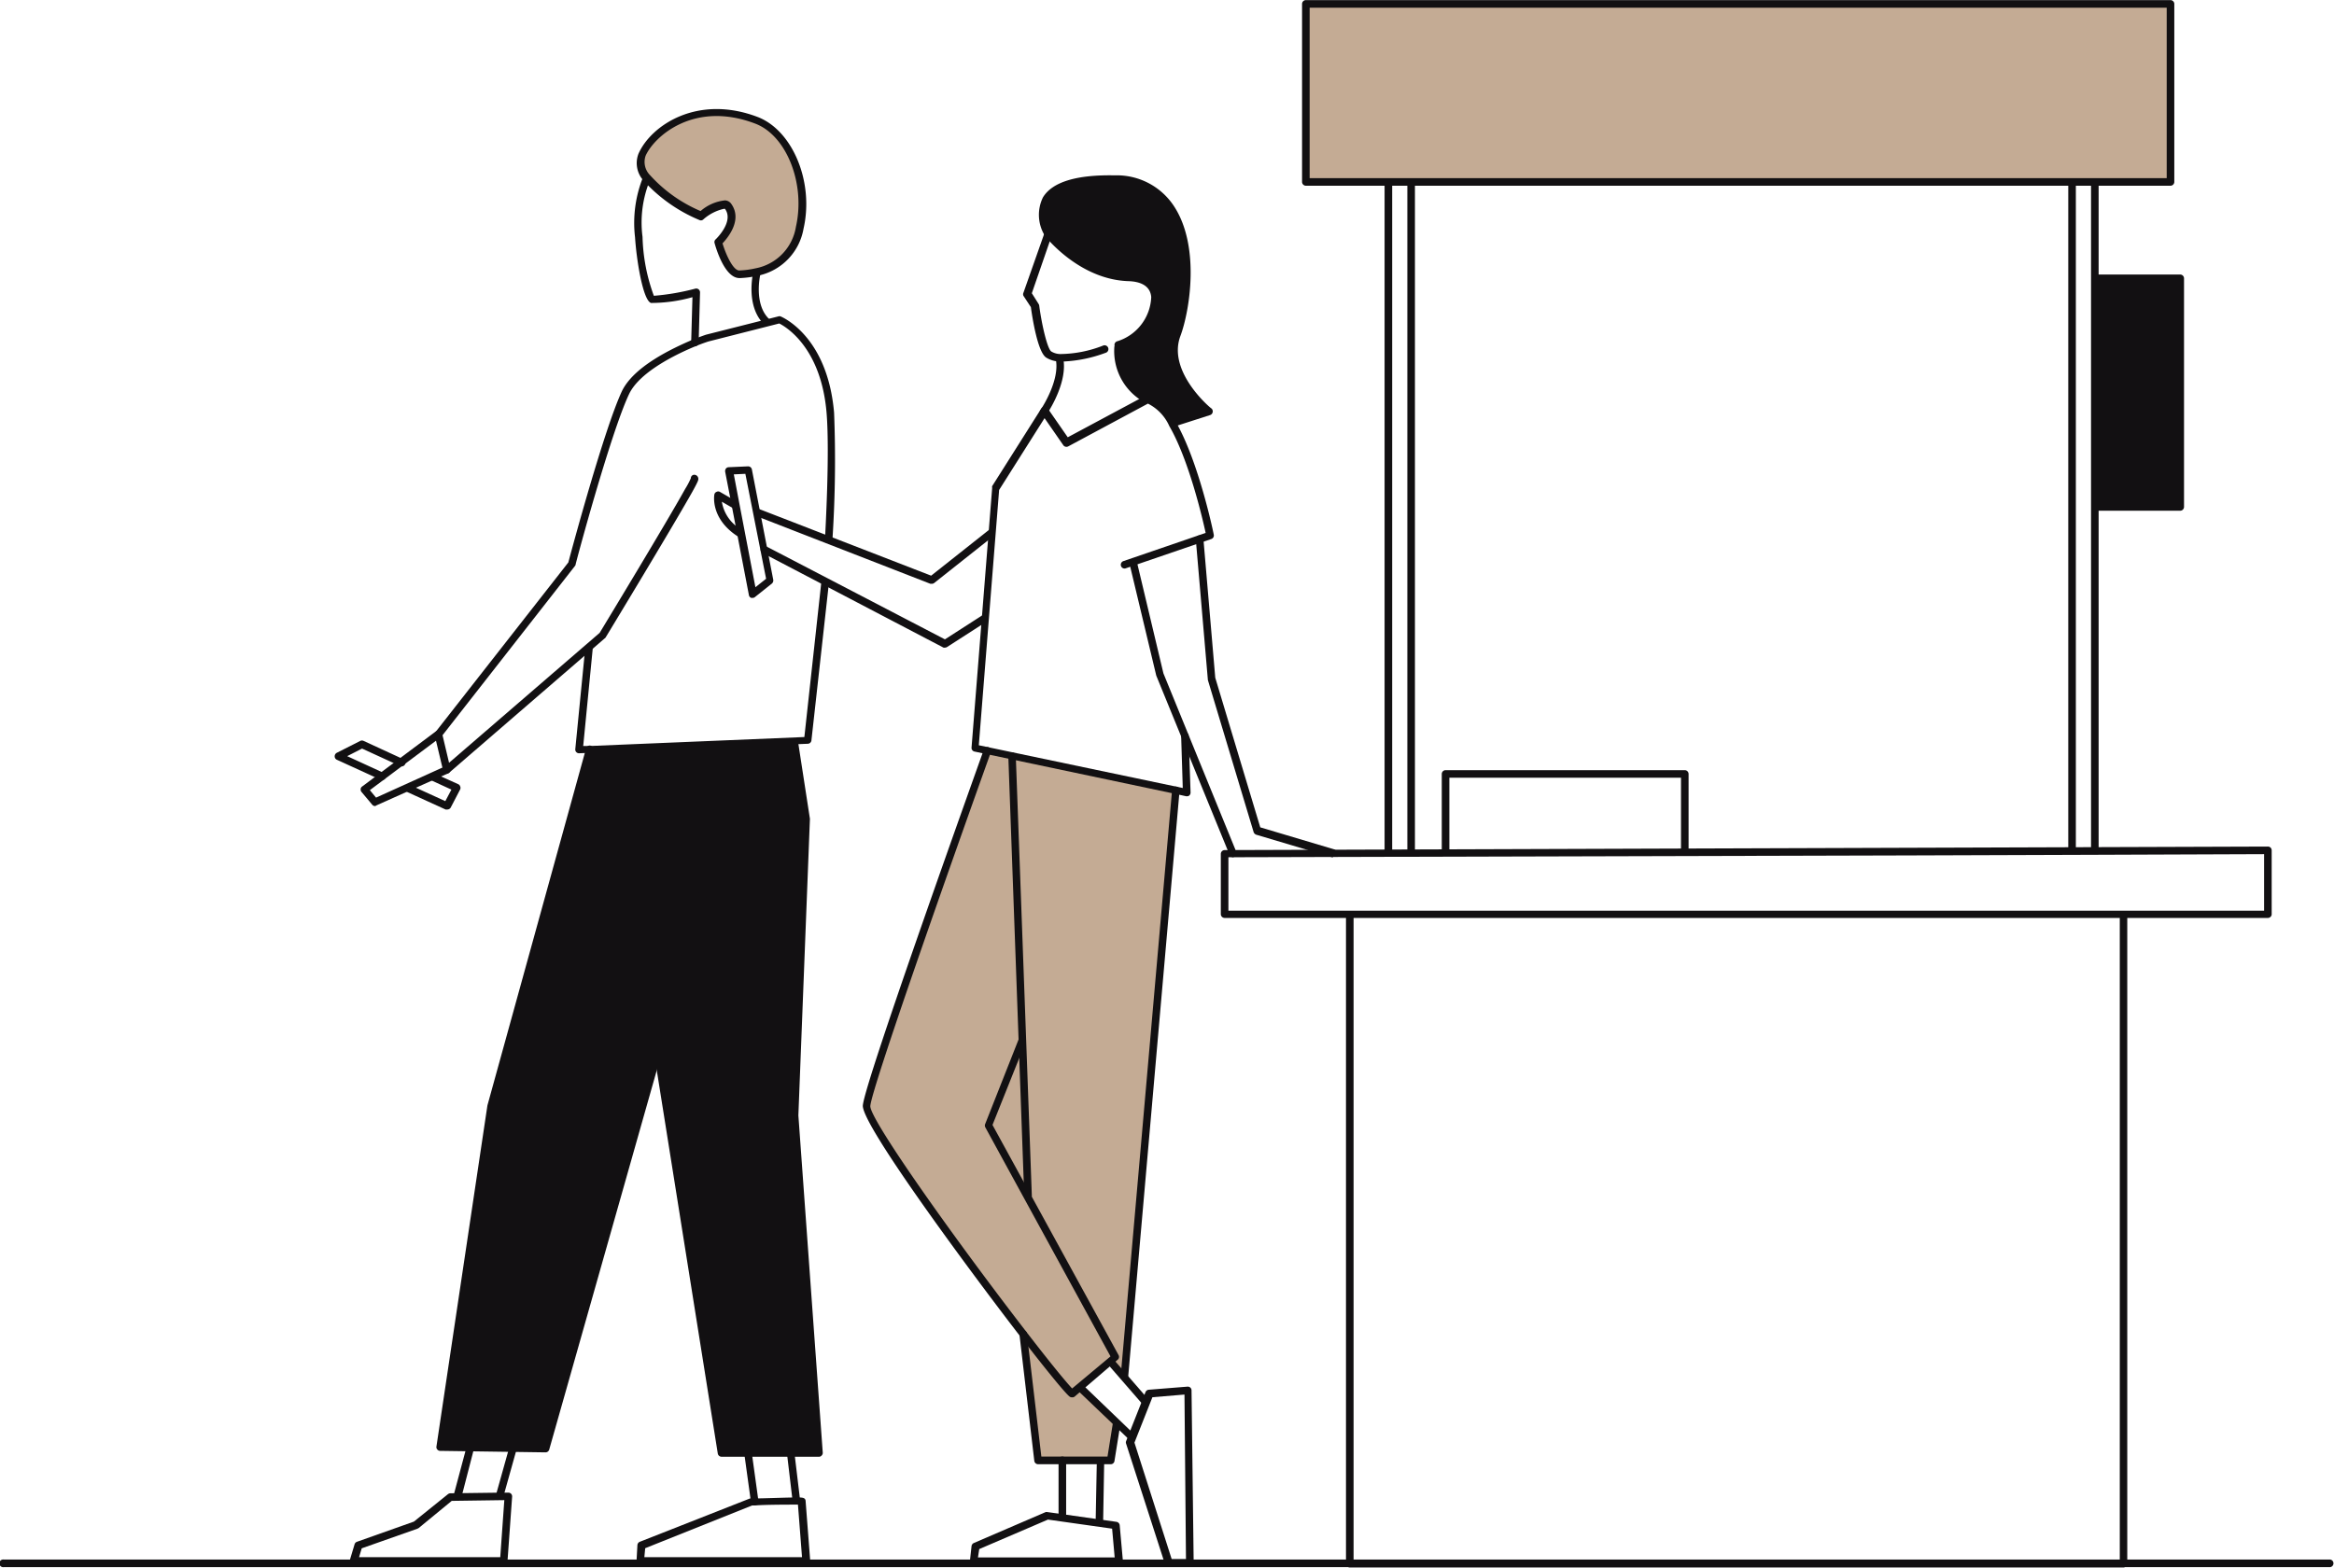 <?xml version="1.0" encoding="UTF-8"?> <svg xmlns="http://www.w3.org/2000/svg" viewBox="0 0 218.35 146.69"><defs><style>.a{fill:#121012;}.b{fill:#c4ab94;}</style></defs><polygon class="a" points="203.91 26.04 203.91 47.43 196.12 47.43 195.97 47.43 195.97 26.04 196.12 26.04 203.91 26.04"></polygon><polygon class="b" points="203.05 0.36 203.05 17.02 195.96 17.02 193.83 17.02 132 17.02 129.87 17.02 122.16 17.02 122.16 0.36 203.05 0.36"></polygon><path class="a" d="M104.85,22.57c-.47-.88-2.35-5.24,6.24-5.06,8.18.19,7.23,10.82,5.83,14.57s3,7.21,3,7.21l-3.3,1.06-.1.06c-.71-1.24-1.5-2.13-2.35-2.31h0a5,5,0,0,1-2.74-4.88l0-.18c2.94-.64,5.53-6.16,1-6.31-4.18-.14-7.1-3.55-7.48-4h0s0,0,0,0Z" transform="translate(-6.83 -0.78)"></path><polygon class="b" points="95.63 97.36 94.67 70.77 94.67 70.7 109.93 73.92 109.92 73.96 105.11 128.72 105.05 128.78 103.89 127.45 103.84 127.4 104.33 126.98 92.45 105.3 95.63 97.36"></polygon><path class="b" d="M111.36,133.94l-.07.08-.55,3.42h-6.8l-1.39-11.83a70.16,70.16,0,0,0,4.56,5.58l.76-.64.14.16Z" transform="translate(-6.83 -0.78)"></path><path class="b" d="M102.55,125.61c-5.75-7.46-14.75-19.84-14.65-21.35C88.05,102.12,99.2,71,99.2,71v0l2.3.49v.06l1,26.6-3.17,7.94,11.88,21.67-.49.42-2.81,2.37-.76.64A70.16,70.16,0,0,1,102.55,125.61Z" transform="translate(-6.83 -0.78)"></path><polygon class="a" points="73.96 135.95 69.98 135.92 67.5 135.91 61.55 98.47 51.03 135.55 47.96 135.5 43.98 135.45 41.16 135.41 45.92 103.48 55.15 70.12 55.15 70.09 74.32 69.29 74.33 69.59 75.42 76.67 74.33 104.36 76.61 135.96 73.96 135.95"></polygon><path class="b" d="M77.62,12c3.16,1.21,4.94,6,4,10.07a5.08,5.08,0,0,1-4,4.13,8.1,8.1,0,0,1-1.58.2c-1.16.06-2-3-2-3s2-1.86.91-3.33c-.54-.72-2.53.92-2.53.92a14.18,14.18,0,0,1-5.06-3.57,2.12,2.12,0,0,1-.46-2.17C67.89,13,71.9,9.86,77.62,12Z" transform="translate(-6.83 -0.78)"></path><path class="a" d="M61,71.27a.35.35,0,0,1-.35-.39l.92-9.36a.35.35,0,1,1,.7.07l-.88,9,.59,0,20.1-.84,1.59-14.53a.36.36,0,0,1,.39-.31.35.35,0,0,1,.32.39L82.74,70.07a.35.35,0,0,1-.34.31l-1.24.05L61,71.27Z" transform="translate(-6.83 -0.78)"></path><path class="a" d="M48.63,73.17l-.11,0a.38.38,0,0,1-.23-.26l-.79-3.31a.36.36,0,0,1,.06-.3L60,53.41c.29-1.11,3.34-12.43,5-16,1.1-2.32,4.65-4,6.67-4.86.73-.29,1.21-.45,1.21-.45l6.76-1.71a.33.33,0,0,1,.22,0c.18.08,4.38,1.86,5,9a113.56,113.56,0,0,1-.14,11.66.34.34,0,0,1-.37.34.35.35,0,0,1-.33-.38c0-.08.45-7.74.14-11.56-.5-6.14-3.81-8.09-4.43-8.4l-6.61,1.68h0s-.46.14-1.15.42c-1.54.63-5.26,2.33-6.29,4.51-1.72,3.63-5,15.83-5,15.95a.31.31,0,0,1-.06.13L48.23,69.58l.61,2.58L62.93,60c.46-.76,6.19-10.21,8-13.47a7.46,7.46,0,0,0,.53-1,.32.32,0,0,1,.35-.32.38.38,0,0,1,.35.39c0,.1,0,.2-.61,1.29-1.91,3.39-8,13.44-8.06,13.54a.3.3,0,0,1-.08.08L48.86,73.08A.32.32,0,0,1,48.63,73.17Z" transform="translate(-6.83 -0.78)"></path><path class="a" d="M83.45,137.1h0l-9.12,0a.36.36,0,0,1-.35-.3L68,99.23a.35.35,0,1,1,.69-.15l0,.1,5.9,37.16,8.44,0-2.26-31.2L81.9,77.44l-1.09-7a.35.35,0,0,1,.7-.11L82.6,77.4l-1.08,27.76,2.28,31.55a.34.34,0,0,1-.1.27A.32.32,0,0,1,83.45,137.1Z" transform="translate(-6.83 -0.78)"></path><path class="a" d="M57.87,136.69h0L48,136.55a.33.33,0,0,1-.26-.13.32.32,0,0,1-.08-.28l4.77-31.92,9.23-33.41a.35.35,0,0,1,.43-.25.36.36,0,0,1,.25.44L53.1,104.37l-4.7,31.47,9.2.14L72.37,83.89a.35.35,0,0,1,.43-.25.36.36,0,0,1,.25.44L58.21,136.43A.36.36,0,0,1,57.87,136.69Z" transform="translate(-6.83 -0.78)"></path><path class="a" d="M81.33,141.57a.36.36,0,0,1-.35-.32l-.53-4.48a.37.37,0,0,1,.35-.38.34.34,0,0,1,.35.33h0l.53,4.44a.36.36,0,0,1-.31.39Z" transform="translate(-6.83 -0.78)"></path><path class="a" d="M77.43,141.61a.36.36,0,0,1-.35-.3l-.62-4.49a.35.35,0,1,1,.7-.1l.62,4.49a.35.35,0,0,1-.3.4Z" transform="translate(-6.83 -0.78)"></path><path class="a" d="M54,147.21H39.9a.36.36,0,0,1-.34-.45L40,145.3a.35.35,0,0,1,.22-.24l5.33-1.89,3.19-2.57a.42.42,0,0,1,.21-.08l4.64-.06h.79a.36.36,0,0,1,.27.11.37.37,0,0,1,.09.27l-.43,6A.36.36,0,0,1,54,147.21Zm-13.58-.71H53.63l.38-5.34-4.92.07L46,143.77l-.11.06-5.22,1.84Zm5.35-3h0Z" transform="translate(-6.83 -0.78)"></path><path class="a" d="M82.24,147.21H66.74a.36.36,0,0,1-.26-.11.37.37,0,0,1-.1-.26l.08-1.46a.36.36,0,0,1,.22-.32L77,141l.13,0h.33c.86,0,3-.09,3.91-.09.53,0,.83,0,.83.38l.43,5.59a.34.34,0,0,1-.09.27A.36.36,0,0,1,82.24,147.21Zm-15.13-.71H81.86l-.38-4.92c-.83,0-3.13,0-4,.08h-.29l-10,4Z" transform="translate(-6.83 -0.78)"></path><path class="a" d="M71.83,33.19h0a.36.36,0,0,1-.34-.37l.12-4.23a14.28,14.28,0,0,1-3.88.54c-.76-.26-1.36-4.07-1.49-6.14A11.49,11.49,0,0,1,67,17.33a.36.36,0,0,1,.48-.16.36.36,0,0,1,.15.48,10.41,10.41,0,0,0-.69,5.3A17.14,17.14,0,0,0,68,28.46a22,22,0,0,0,3.88-.67.35.35,0,0,1,.31.07.37.37,0,0,1,.13.28l-.13,4.7A.36.36,0,0,1,71.83,33.19Z" transform="translate(-6.83 -0.78)"></path><path class="a" d="M76,26.8c-1.35,0-2.17-2.72-2.32-3.27a.33.33,0,0,1,.1-.35s1.76-1.66.87-2.86c0,0,0,0-.09,0a4.3,4.3,0,0,0-1.94,1,.32.32,0,0,1-.36.05,14.66,14.66,0,0,1-5.21-3.67,2.43,2.43,0,0,1-.49-2.53c1.17-2.66,5.52-5.59,11.16-3.44C81,13,83,17.84,82,22.19a5.44,5.44,0,0,1-4.27,4.39,9.08,9.08,0,0,1-1.64.22Zm-1.58-3.26c.33,1.1,1,2.55,1.57,2.55h0a8.25,8.25,0,0,0,1.52-.2A4.71,4.71,0,0,0,81.29,22c.91-4-.86-8.53-3.8-9.65-5.71-2.18-9.44,1.18-10.26,3a1.76,1.76,0,0,0,.41,1.82h0a13.47,13.47,0,0,0,4.73,3.36,4.13,4.13,0,0,1,2.29-1,.76.76,0,0,1,.57.31C76.32,21.35,74.93,23,74.44,23.54Z" transform="translate(-6.83 -0.78)"></path><path class="a" d="M224.83,147.43l-217.64,0a.36.36,0,1,1,0-.71l217.64,0a.36.36,0,0,1,0,.71Z" transform="translate(-6.83 -0.78)"></path><path class="a" d="M209.89,18.16H129a.36.36,0,0,1-.36-.35V1.15A.36.36,0,0,1,129,.79h80.88a.36.36,0,0,1,.36.36V17.8A.36.36,0,0,1,209.89,18.16Zm-80.54-.71h80.18V1.5H129.35Z" transform="translate(-6.83 -0.78)"></path><path class="a" d="M210.75,48.57H203a.36.36,0,0,1,0-.71h7.44V27.18H203a.36.36,0,0,1,0-.71h7.79a.36.36,0,0,1,.36.35V48.21A.36.36,0,0,1,210.75,48.57Z" transform="translate(-6.83 -0.78)"></path><path class="a" d="M219,86.68H121.4a.36.36,0,0,1-.36-.36V80.69a.36.36,0,0,1,.36-.36l20.67-.07L219,80h0a.39.39,0,0,1,.25.1.4.4,0,0,1,.1.26v6A.36.36,0,0,1,219,86.68ZM121.75,86h96.89V80.71l-15.84.06h0l-17.56.06L121.75,81Z" transform="translate(-6.83 -0.78)"></path><path class="a" d="M205.49,147.46H133.1a.35.35,0,0,1-.35-.35l0-60.69a.36.36,0,0,1,.36-.36h0a.36.36,0,0,1,.35.36l0,60.33h71.68V86.45a.36.36,0,0,1,.35-.36.35.35,0,0,1,.35.36v60.63A.37.37,0,0,1,205.49,147.46Z" transform="translate(-6.83 -0.78)"></path><path class="a" d="M138.84,80.83a.35.35,0,0,1-.35-.35V18a.36.36,0,1,1,.71,0V80.48A.36.36,0,0,1,138.84,80.83Z" transform="translate(-6.83 -0.78)"></path><path class="a" d="M136.71,80.83a.35.35,0,0,1-.35-.35V18a.36.36,0,1,1,.71,0V80.48A.36.36,0,0,1,136.71,80.83Z" transform="translate(-6.83 -0.78)"></path><path class="a" d="M202.8,80.43a.36.36,0,0,1-.35-.36V18a.36.36,0,1,1,.71,0V80.07A.36.36,0,0,1,202.8,80.43Z" transform="translate(-6.83 -0.78)"></path><path class="a" d="M200.67,80.43a.36.36,0,0,1-.35-.36V18a.36.36,0,1,1,.71,0V80.07A.36.36,0,0,1,200.67,80.43Z" transform="translate(-6.83 -0.78)"></path><path class="a" d="M107.11,131.54a.36.36,0,0,1-.22-.07c-.66-.54-3.7-4.45-4.62-5.64-3.86-5-14.85-19.72-14.72-21.6.15-2.16,10.86-32,11.32-33.31a.34.34,0,0,1,.45-.21.35.35,0,0,1,.21.45c-3.85,10.74-11.16,31.47-11.28,33.12-.07,1.21,7.63,12.1,14.58,21.11,2.42,3.14,3.77,4.76,4.3,5.32l3.59-3L99,106.26a.37.37,0,0,1,0-.31L102.14,98a.34.34,0,0,1,.46-.19.35.35,0,0,1,.19.46l-3.11,7.78,11.79,21.53a.34.34,0,0,1-.08.44l-4,3.43A.34.34,0,0,1,107.11,131.54Z" transform="translate(-6.83 -0.78)"></path><path class="a" d="M103,113.05a.36.36,0,0,1-.35-.35l-1.49-41.13a.35.35,0,0,1,.34-.37.32.32,0,0,1,.36.34l1.5,41.14a.37.37,0,0,1-.34.37Z" transform="translate(-6.83 -0.78)"></path><path class="a" d="M117.86,75.29h-.07l-1.1-.24L98,71.11a.35.35,0,0,1-.28-.38l1.93-24.3a.3.3,0,0,1,0-.16L104.25,39a.36.36,0,0,1,.29-.16.3.3,0,0,1,.3.15l1.88,2.71L114,37.8a.45.45,0,0,1,.26,0c.89.19,1.73,1,2.58,2.48,2.12,3.69,3.49,10.25,3.54,10.53a.35.35,0,0,1-.23.41l-8,2.74a.35.35,0,0,1-.45-.22.36.36,0,0,1,.22-.45l7.7-2.64c-.29-1.36-1.58-6.87-3.4-10a4.3,4.3,0,0,0-2-2.1l-7.45,4a.36.36,0,0,1-.46-.1l-1.76-2.54-4.25,6.72-1.9,23.89,19.08,4-.15-4.84a.36.36,0,0,1,.34-.37.34.34,0,0,1,.36.34l.18,5.3a.37.37,0,0,1-.13.28A.32.32,0,0,1,117.86,75.29Z" transform="translate(-6.83 -0.78)"></path><path class="a" d="M95.25,61.38a.29.29,0,0,1-.16,0L78.18,52.53a.35.35,0,0,1-.15-.48.34.34,0,0,1,.47-.15l16.73,8.71,3.48-2.24a.34.34,0,0,1,.48.11.36.36,0,0,1-.1.49l-3.65,2.35A.33.33,0,0,1,95.25,61.38Z" transform="translate(-6.83 -0.78)"></path><path class="a" d="M76,51a.45.45,0,0,1-.19-.05c-2.52-1.65-2.17-3.8-2.15-3.89a.32.32,0,0,1,.2-.25.33.33,0,0,1,.32,0l1.53.88a.36.36,0,0,1,.13.49.35.35,0,0,1-.48.13l-1-.58a3.65,3.65,0,0,0,1.84,2.61.36.36,0,0,1,.1.49A.34.34,0,0,1,76,51Z" transform="translate(-6.83 -0.78)"></path><path class="a" d="M94,55.41l-.13,0L77.68,49.11a.36.36,0,0,1-.2-.46.35.35,0,0,1,.46-.2l16,6.2,5.38-4.26a.36.36,0,0,1,.44.56l-5.54,4.39A.36.36,0,0,1,94,55.41Z" transform="translate(-6.83 -0.78)"></path><path class="a" d="M131.54,81l-.1,0-7.09-2.11a.41.41,0,0,1-.24-.24l-4.28-14.23L118.7,51.26a.36.36,0,0,1,.33-.38.34.34,0,0,1,.38.32l1.11,13,4.21,14,6.91,2.06a.36.36,0,0,1-.1.7Z" transform="translate(-6.83 -0.78)"></path><path class="a" d="M122.19,81a.37.37,0,0,1-.33-.22L115,64l-2.51-10.5a.36.36,0,0,1,.26-.43.35.35,0,0,1,.43.26l2.49,10.46,6.82,16.71a.36.36,0,0,1-.2.46A.31.31,0,0,1,122.19,81Z" transform="translate(-6.83 -0.78)"></path><path class="a" d="M106.31,34.61h-.37a2.49,2.49,0,0,1-1.24-.37c-.79-.52-1.28-3.64-1.43-4.72l-.69-1.05a.34.34,0,0,1,0-.31l2-5.68a.36.36,0,0,1,.34-.26.35.35,0,0,1,.35.35h0a.25.25,0,0,1,0,.12l-1.91,5.53.63,1a.34.34,0,0,1,.06.15c.25,1.88.77,4.06,1.13,4.3a1.65,1.65,0,0,0,.89.24,11.21,11.21,0,0,0,3.93-.78.36.36,0,1,1,.25.67A12.92,12.92,0,0,1,106.31,34.61Z" transform="translate(-6.83 -0.78)"></path><path class="a" d="M112,129.86h0a.34.34,0,0,1-.32-.38l4.8-54.77a.34.34,0,0,1,.38-.32.35.35,0,0,1,.32.38l-4.8,54.77A.35.35,0,0,1,112,129.86Z" transform="translate(-6.83 -0.78)"></path><path class="a" d="M110.74,137.8h-6.8a.36.36,0,0,1-.35-.32l-1.39-11.83a.38.38,0,0,1,.35-.38.33.33,0,0,1,.35.33h0l1.35,11.48h6.19l.5-3.12a.35.35,0,1,1,.7.11l-.55,3.43A.35.35,0,0,1,110.74,137.8Z" transform="translate(-6.83 -0.78)"></path><path class="a" d="M106.22,143.14a.36.36,0,0,1-.36-.36V137.5a.36.36,0,1,1,.71,0v5.28A.36.36,0,0,1,106.22,143.14Z" transform="translate(-6.83 -0.78)"></path><path class="a" d="M109.68,143.56h0a.36.36,0,0,1-.35-.36l.11-5.72a.35.35,0,0,1,.35-.35h0a.35.35,0,0,1,.34.36l-.1,5.73A.35.35,0,0,1,109.68,143.56Z" transform="translate(-6.83 -0.78)"></path><path class="a" d="M111.5,147.23H97.92a.34.34,0,0,1-.26-.12.37.37,0,0,1-.09-.28l.15-1.37a.37.37,0,0,1,.22-.29l6.71-2.89a.37.37,0,0,1,.18,0l1.44.2h0l5,.71a.36.36,0,0,1,.31.32l.3,3.35a.37.37,0,0,1-.09.27A.34.34,0,0,1,111.5,147.23Zm-13.18-.71h12.79l-.24-2.69-6-.85-6.43,2.76Z" transform="translate(-6.83 -0.78)"></path><path class="a" d="M118.14,147.38h-2a.34.34,0,0,1-.33-.25l-3.63-11.25a.33.33,0,0,1,0-.24l1.81-4.58a.36.36,0,0,1,.3-.23l3.63-.29a.37.37,0,0,1,.27.09.36.36,0,0,1,.11.26L118.5,147a.36.36,0,0,1-.11.25A.33.33,0,0,1,118.14,147.38Zm-1.7-.71h1.34l-.14-15.39-3,.25-1.68,4.25Z" transform="translate(-6.83 -0.78)"></path><path class="a" d="M114,132.33a.35.35,0,0,1-.26-.12l-3.25-3.74a.35.35,0,0,1,0-.5.36.36,0,0,1,.5,0l3.25,3.74a.36.36,0,0,1-.27.59Z" transform="translate(-6.83 -0.78)"></path><path class="a" d="M112.64,135.52a.35.35,0,0,1-.25-.1L107.76,131a.36.36,0,0,1,0-.5.35.35,0,0,1,.5,0l4.63,4.45a.35.35,0,0,1,0,.5A.36.36,0,0,1,112.64,135.52Z" transform="translate(-6.83 -0.78)"></path><path class="a" d="M104.46,39.71a.41.41,0,0,1-.19-.05.37.37,0,0,1-.12-.49l.1-.15c.17-.26,1.71-2.69,1.36-4.57a.36.36,0,0,1,.28-.42.35.35,0,0,1,.41.29c.4,2.1-1.15,4.61-1.46,5.1l-.08.12A.36.36,0,0,1,104.46,39.71Z" transform="translate(-6.83 -0.78)"></path><path class="a" d="M114.18,38.48a.41.41,0,0,1-.18,0h0a5.46,5.46,0,0,1-2.92-5.25.37.37,0,0,1,.4-.3.36.36,0,0,1,.3.41,4.64,4.64,0,0,0,2.57,4.52h0a.37.37,0,0,1,.19.32A.36.36,0,0,1,114.18,38.48Z" transform="translate(-6.83 -0.78)"></path><path class="a" d="M78.53,31.2a.33.33,0,0,1-.25-.1c-1.71-1.72-1-4.68-1-4.81a.35.35,0,0,1,.42-.26.36.36,0,0,1,.26.43s-.64,2.71.78,4.13a.38.38,0,0,1,0,.51A.35.35,0,0,1,78.53,31.2Z" transform="translate(-6.83 -0.78)"></path><path class="a" d="M49.61,141.14h-.09a.36.36,0,0,1-.25-.44l1.2-4.49a.36.36,0,0,1,.44-.25.35.35,0,0,1,.25.43L50,140.88A.34.34,0,0,1,49.61,141.14Z" transform="translate(-6.83 -0.78)"></path><path class="a" d="M53.6,141l-.1,0a.35.35,0,0,1-.24-.44l1.19-4.25a.35.35,0,0,1,.44-.24.35.35,0,0,1,.24.44l-1.19,4.25A.37.37,0,0,1,53.6,141Z" transform="translate(-6.83 -0.78)"></path><path class="a" d="M41.92,76.21a.34.34,0,0,1-.27-.13l-1-1.19a.38.38,0,0,1-.08-.27.32.32,0,0,1,.14-.24l6.91-5.17a.35.35,0,0,1,.49.08.34.34,0,0,1-.07.49l-6.61,4.94.58.7,6.47-2.93a.35.35,0,0,1,.47.17.37.37,0,0,1-.18.48l-6.71,3A.4.4,0,0,1,41.92,76.21Z" transform="translate(-6.83 -0.78)"></path><path class="a" d="M42.58,73.75a.23.23,0,0,1-.14,0l-4.09-1.87a.35.35,0,0,1-.21-.32.37.37,0,0,1,.19-.33l2.21-1.12a.35.35,0,0,1,.3,0l3.69,1.7a.35.35,0,0,1,.22.44.36.36,0,0,1-.45.23l-3.6-1.65-1.39.71,3.42,1.57a.36.36,0,0,1-.15.68Z" transform="translate(-6.83 -0.78)"></path><path class="a" d="M48.65,76.53a.33.33,0,0,1-.14,0l-3.66-1.67a.36.36,0,0,1-.18-.47.35.35,0,0,1,.47-.17l3.35,1.53.57-1.08-1.87-.86a.36.36,0,0,1,.29-.65l2.21,1a.33.33,0,0,1,.19.21.34.34,0,0,1,0,.28L49,76.34A.36.36,0,0,1,48.65,76.53Z" transform="translate(-6.83 -0.78)"></path><path class="a" d="M77.24,56.73l-.13,0a.34.34,0,0,1-.22-.27l-1.61-8.39h0l-.61-3.15a.42.42,0,0,1,.07-.29.35.35,0,0,1,.27-.13l1.8-.08a.36.36,0,0,1,.36.29l2,10.33a.39.39,0,0,1-.13.35l-1.62,1.29A.36.36,0,0,1,77.24,56.73ZM76,47.91l1.5,7.82,1-.79-1.94-9.82-1.08.05Z" transform="translate(-6.83 -0.78)"></path><path class="a" d="M111.45,33.41a.36.36,0,0,1-.35-.28.35.35,0,0,1,.27-.42,4.52,4.52,0,0,0,3.16-4.13c-.1-1.18-1.21-1.46-2.12-1.49-4.21-.13-7.19-3.47-7.75-4.14a.36.36,0,0,1,0-.5.34.34,0,0,1,.5.05c.52.62,3.32,3.76,7.22,3.88,2.37.08,2.75,1.52,2.81,2.14a5.27,5.27,0,0,1-3.72,4.88Z" transform="translate(-6.83 -0.78)"></path><path class="a" d="M104.94,23.07a.36.36,0,0,1-.24-.09.36.36,0,0,1,0-.51.34.34,0,0,1,.49,0h0a.35.35,0,0,1-.23.62Z" transform="translate(-6.83 -0.78)"></path><path class="a" d="M104.94,23.07h0a.36.36,0,1,1,0-.71.35.35,0,0,1,.35.35A.35.35,0,0,1,104.94,23.07Z" transform="translate(-6.83 -0.78)"></path><path class="a" d="M104.94,23.08a.36.36,0,0,1-.36-.36.36.36,0,0,1,.36-.36.35.35,0,0,1,.35.35h0A.36.36,0,0,1,104.94,23.08Z" transform="translate(-6.83 -0.78)"></path><path class="a" d="M104.94,23.08a.36.36,0,0,1-.24-.09.36.36,0,0,1,0-.51.34.34,0,0,1,.49,0h0a.35.35,0,0,1-.23.62Z" transform="translate(-6.83 -0.78)"></path><path class="a" d="M104.93,23.07a.36.36,0,0,1-.36-.36h0a.36.36,0,0,1,.71,0A.37.37,0,0,1,104.93,23.07Z" transform="translate(-6.83 -0.78)"></path><path class="a" d="M116.63,40.71a.34.34,0,0,1-.33-.25.35.35,0,0,1,.23-.45l2.7-.87c-1.13-1.08-3.8-4.06-2.64-7.19,1-2.78,1.58-8.39-.56-11.57a5.77,5.77,0,0,0-5-2.51c-3.25-.07-5.35.52-6.08,1.72a3,3,0,0,0,.16,2.81.93.93,0,0,1,0,.1.37.37,0,0,1,0,.47.35.35,0,0,1-.5,0l0-.06h0a1.09,1.09,0,0,0-.08-.15,3.72,3.72,0,0,1-.13-3.51c.88-1.45,3.16-2.13,6.7-2.06A6.39,6.39,0,0,1,116.61,20c2.53,3.75,1.53,9.86.65,12.22C116,35.57,120.11,39,120.16,39a.36.36,0,0,1,.12.34.36.36,0,0,1-.24.28l-3.3,1.06Z" transform="translate(-6.83 -0.78)"></path><path class="a" d="M164.44,80.74a.36.36,0,0,1-.35-.36V73.56H142.42v6.81a.36.36,0,1,1-.71,0V73.21a.36.36,0,0,1,.36-.36h22.37a.36.36,0,0,1,.36.36v7.17A.36.36,0,0,1,164.44,80.74Z" transform="translate(-6.83 -0.78)"></path></svg> 